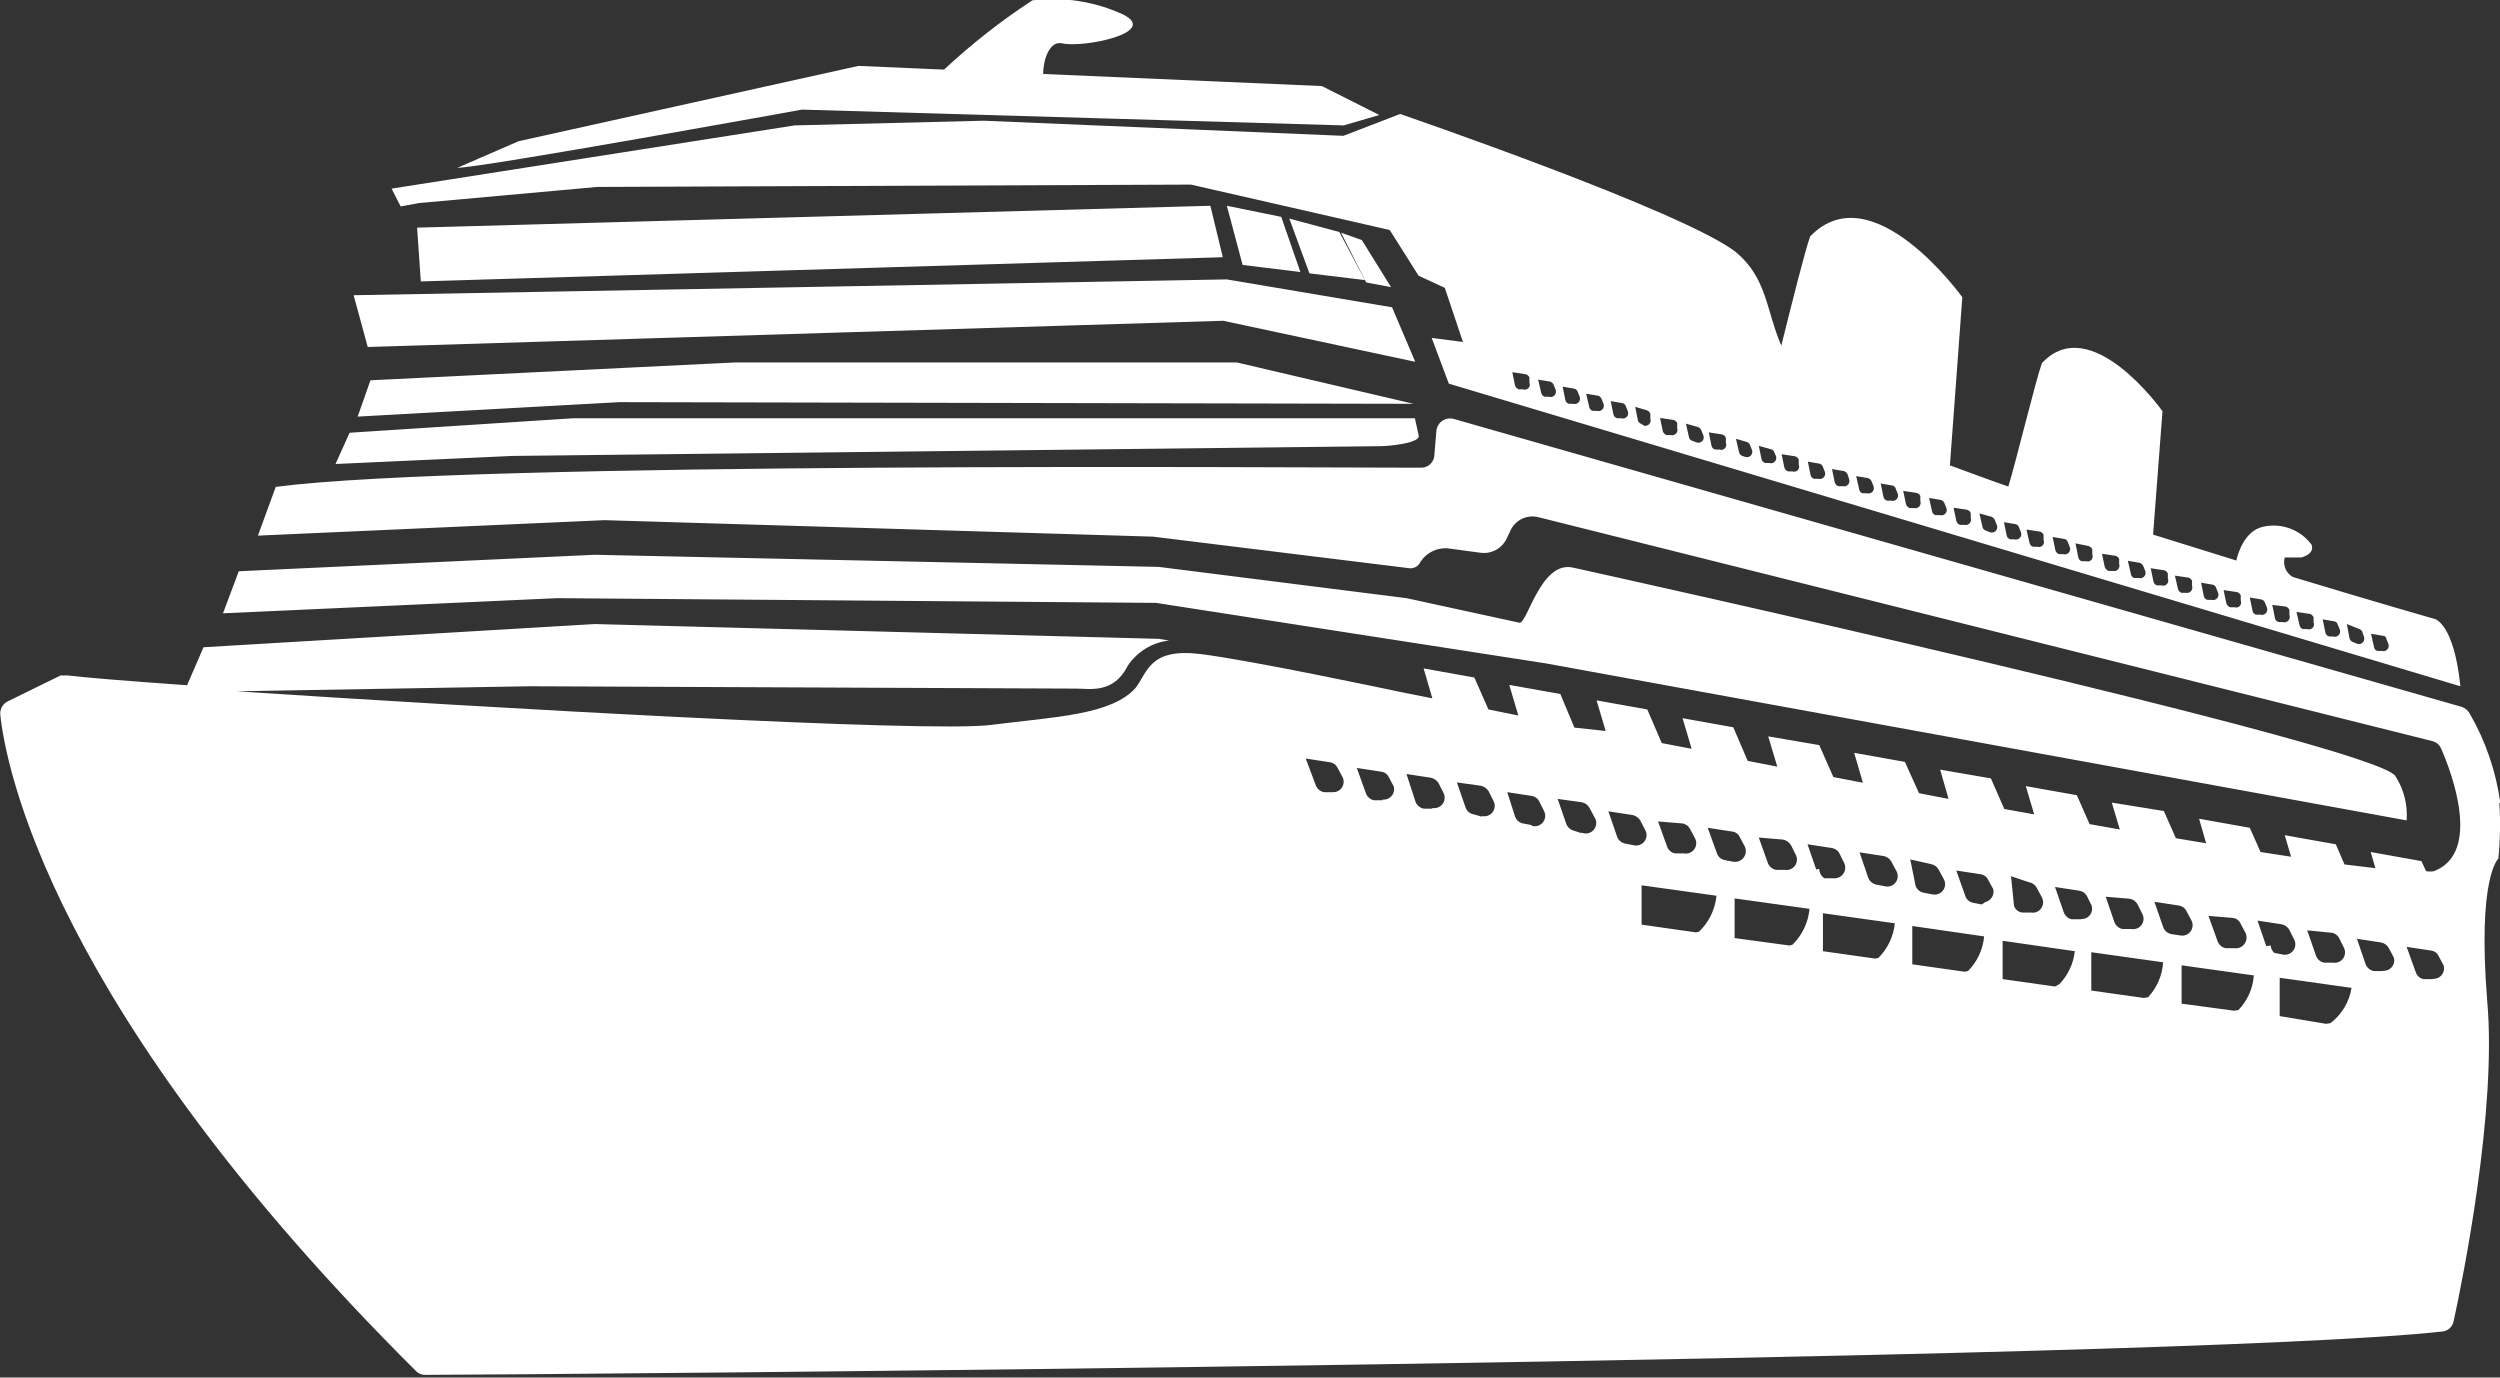 <svg width="147" height="81" viewBox="0 0 147 81" fill="none" xmlns="http://www.w3.org/2000/svg">
<rect x="0" y="0" width="147" height="81" fill="#333333" stroke="none"/>
<path d="M79.01 7.374L81.103 6.762L77.726 5.061L61.336 4.35C61.336 3.519 61.711 2.373 62.461 2.55C63.705 2.827 68.188 1.918 66.035 0.85C64.37 0.083 62.523 -0.204 60.704 0.02C58.859 1.226 57.122 2.589 55.51 4.093L50.474 3.875L30.49 8.304L26.896 9.866C28.318 9.866 47.157 6.445 47.157 6.445L79.01 7.374ZM24.625 11.941L35.111 10.992L70.025 10.854L81.715 13.523L83.413 16.212L84.954 16.924L86.02 20.107L84.183 19.869L85.191 22.558L144.67 40.352C144.295 36.655 143.169 36.398 143.169 36.398C143.169 36.398 139.634 35.389 134.816 33.926C134.62 33.816 134.468 33.642 134.382 33.435C134.296 33.227 134.282 32.996 134.342 32.78H135.31C135.31 32.78 136.119 32.602 135.922 32.028C135.596 31.59 135.15 31.257 134.637 31.071C134.125 30.885 133.569 30.853 133.039 30.98C132.012 31.218 131.597 32.483 131.498 32.958L126.601 31.435L127.154 24.179C127.154 24.179 122.948 18.248 120.065 21.352C119.709 22.321 118.504 27.283 118.09 28.608C116.885 28.193 115.74 27.758 114.654 27.363L115.384 17.477C115.384 17.477 110.092 10.103 106.439 13.899C106.143 14.709 105.353 17.853 104.741 20.324C103.832 18.209 103.911 16.37 102.075 14.828C99.034 12.436 82.327 6.702 82.327 6.702L78.99 7.987L57.84 7.098L46.722 7.374L23.026 11.091L23.559 12.139L24.625 11.941ZM140.128 37.386C140.128 37.386 140.306 37.386 140.325 37.584L140.444 37.88C140.461 37.935 140.462 37.994 140.449 38.05C140.435 38.106 140.406 38.157 140.365 38.197C140.325 38.238 140.274 38.267 140.218 38.281C140.162 38.294 140.104 38.293 140.049 38.276H139.792C139.742 38.262 139.697 38.234 139.662 38.196C139.627 38.157 139.604 38.109 139.595 38.058L139.417 37.268L140.128 37.386ZM138.686 36.971C138.733 36.983 138.777 37.005 138.814 37.036C138.852 37.067 138.882 37.105 138.904 37.149L139.002 37.446C139.022 37.5 139.027 37.558 139.016 37.615C139.005 37.671 138.979 37.724 138.94 37.767C138.901 37.809 138.852 37.841 138.797 37.857C138.741 37.874 138.683 37.875 138.627 37.861L138.37 37.762C138.32 37.745 138.273 37.717 138.235 37.679C138.198 37.642 138.169 37.595 138.153 37.544L137.995 36.694L138.686 36.971ZM137.265 36.536C137.313 36.546 137.357 36.571 137.392 36.606C137.428 36.641 137.452 36.685 137.462 36.734L137.58 37.011C137.602 37.067 137.608 37.128 137.596 37.187C137.585 37.246 137.557 37.3 137.515 37.344C137.474 37.388 137.421 37.419 137.362 37.433C137.304 37.447 137.243 37.445 137.186 37.426H136.949C136.893 37.411 136.844 37.381 136.805 37.339C136.766 37.297 136.741 37.245 136.731 37.188L136.573 36.417L137.265 36.536ZM135.843 36.101C135.932 36.139 136.002 36.21 136.04 36.299V36.595C136.063 36.649 136.07 36.708 136.06 36.765C136.05 36.822 136.023 36.875 135.983 36.917C135.943 36.959 135.892 36.989 135.835 37.002C135.779 37.015 135.719 37.011 135.665 36.991H135.408C135.357 36.973 135.311 36.942 135.276 36.9C135.241 36.858 135.219 36.807 135.211 36.754L135.033 35.983L135.843 36.101ZM134.401 35.666C134.449 35.682 134.494 35.707 134.531 35.742C134.569 35.776 134.598 35.817 134.618 35.864V36.16C134.64 36.217 134.646 36.278 134.634 36.337C134.623 36.396 134.594 36.45 134.553 36.494C134.512 36.538 134.458 36.568 134.4 36.583C134.342 36.597 134.28 36.595 134.223 36.576H133.986C133.933 36.565 133.884 36.539 133.845 36.5C133.806 36.461 133.78 36.412 133.769 36.358L133.611 35.567L134.401 35.666ZM132.979 35.251C133.024 35.263 133.065 35.286 133.099 35.316C133.133 35.347 133.16 35.386 133.177 35.429L133.295 35.725C133.317 35.782 133.323 35.843 133.311 35.902C133.3 35.961 133.271 36.015 133.23 36.059C133.188 36.103 133.135 36.133 133.077 36.148C133.019 36.162 132.957 36.16 132.9 36.141H132.644C132.592 36.123 132.546 36.092 132.512 36.05C132.477 36.008 132.454 35.957 132.446 35.903L132.288 35.132L132.979 35.251ZM131.538 34.816C131.587 34.829 131.633 34.854 131.671 34.888C131.709 34.922 131.737 34.966 131.755 35.014V35.31C131.778 35.364 131.785 35.422 131.775 35.48C131.764 35.537 131.738 35.59 131.698 35.632C131.658 35.674 131.606 35.703 131.55 35.717C131.493 35.73 131.434 35.726 131.38 35.706H131.123C131.072 35.685 131.025 35.653 130.988 35.611C130.95 35.571 130.922 35.522 130.906 35.468L130.748 34.697L131.538 34.816ZM130.116 34.381C130.163 34.394 130.207 34.418 130.241 34.453C130.276 34.488 130.301 34.531 130.313 34.579L130.432 34.875C130.449 34.93 130.45 34.989 130.437 35.045C130.423 35.1 130.394 35.151 130.353 35.192C130.313 35.233 130.262 35.262 130.206 35.275C130.15 35.289 130.092 35.288 130.037 35.271H129.8C129.746 35.26 129.697 35.234 129.658 35.195C129.62 35.156 129.593 35.107 129.583 35.053L129.425 34.262L130.116 34.381ZM128.694 33.966C128.78 33.997 128.851 34.061 128.892 34.144V34.44C128.911 34.495 128.916 34.553 128.905 34.61C128.894 34.666 128.868 34.719 128.829 34.761C128.791 34.804 128.741 34.836 128.686 34.852C128.631 34.869 128.572 34.87 128.516 34.856H128.26C128.21 34.835 128.166 34.802 128.132 34.761C128.098 34.72 128.074 34.671 128.062 34.618L127.884 33.847L128.694 33.966ZM127.253 33.531C127.302 33.544 127.348 33.569 127.386 33.603C127.423 33.637 127.452 33.681 127.47 33.729V34.025C127.493 34.078 127.5 34.137 127.489 34.195C127.479 34.252 127.453 34.305 127.413 34.347C127.373 34.389 127.321 34.418 127.265 34.431C127.208 34.445 127.149 34.441 127.095 34.421H126.838C126.783 34.406 126.733 34.376 126.694 34.334C126.656 34.292 126.63 34.24 126.621 34.183L126.463 33.412L127.253 33.531ZM125.831 33.096C125.92 33.134 125.99 33.205 126.028 33.294L126.147 33.59C126.164 33.645 126.165 33.704 126.151 33.76C126.138 33.815 126.109 33.866 126.068 33.907C126.028 33.948 125.977 33.977 125.921 33.99C125.865 34.004 125.807 34.003 125.752 33.986H125.495C125.445 33.972 125.4 33.944 125.365 33.905C125.33 33.867 125.307 33.819 125.298 33.768L125.12 32.977L125.831 33.096ZM124.389 32.681C124.436 32.693 124.48 32.715 124.517 32.746C124.555 32.777 124.585 32.815 124.606 32.859V33.155C124.626 33.209 124.631 33.268 124.62 33.325C124.609 33.381 124.583 33.434 124.544 33.476C124.505 33.519 124.456 33.55 124.401 33.567C124.346 33.584 124.287 33.585 124.231 33.571H123.975C123.874 33.522 123.797 33.437 123.757 33.333L123.599 32.562L124.389 32.681ZM122.809 32.107C122.858 32.123 122.902 32.149 122.939 32.183C122.977 32.217 123.007 32.259 123.027 32.305V32.602C123.05 32.655 123.056 32.714 123.046 32.771C123.036 32.828 123.009 32.881 122.969 32.923C122.929 32.965 122.878 32.995 122.821 33.008C122.765 33.021 122.706 33.017 122.651 32.997H122.395C122.34 32.978 122.293 32.944 122.258 32.898C122.223 32.852 122.202 32.797 122.197 32.74L122.039 31.949L122.809 32.107ZM121.388 31.692C121.434 31.701 121.476 31.722 121.511 31.754C121.546 31.785 121.571 31.825 121.585 31.87L121.704 32.167C121.725 32.223 121.731 32.284 121.719 32.343C121.708 32.402 121.68 32.457 121.638 32.5C121.597 32.544 121.544 32.575 121.485 32.589C121.427 32.604 121.366 32.601 121.309 32.582H121.072C121.018 32.566 120.969 32.535 120.931 32.493C120.892 32.451 120.866 32.4 120.854 32.345L120.696 31.574L121.388 31.692ZM119.946 31.257C119.996 31.27 120.041 31.295 120.079 31.329C120.117 31.364 120.146 31.407 120.163 31.455V31.752C120.186 31.805 120.193 31.864 120.183 31.921C120.173 31.978 120.146 32.031 120.106 32.073C120.066 32.115 120.015 32.145 119.958 32.158C119.902 32.171 119.842 32.167 119.788 32.147H119.531C119.48 32.129 119.434 32.098 119.399 32.056C119.364 32.014 119.342 31.964 119.334 31.91L119.156 31.139L119.946 31.257ZM118.524 30.822C118.572 30.835 118.615 30.86 118.65 30.894C118.684 30.929 118.709 30.973 118.722 31.02L118.84 31.317C118.857 31.372 118.859 31.43 118.845 31.486C118.831 31.542 118.802 31.593 118.762 31.633C118.721 31.674 118.67 31.703 118.614 31.717C118.559 31.731 118.5 31.729 118.445 31.712H118.208C118.153 31.698 118.103 31.668 118.065 31.625C118.026 31.583 118.001 31.531 117.991 31.475L117.833 30.704L118.524 30.822ZM117.102 30.387C117.191 30.425 117.262 30.496 117.3 30.585L117.418 30.882C117.44 30.938 117.446 30.999 117.434 31.058C117.423 31.117 117.394 31.172 117.353 31.215C117.311 31.259 117.258 31.29 117.2 31.304C117.142 31.319 117.08 31.316 117.023 31.297L116.767 31.198C116.717 31.184 116.672 31.156 116.637 31.118C116.602 31.079 116.578 31.032 116.569 30.98L116.391 30.19L117.102 30.387ZM115.661 29.972C115.71 29.985 115.756 30.01 115.794 30.044C115.832 30.079 115.861 30.122 115.878 30.17V30.447C115.898 30.501 115.902 30.559 115.891 30.616C115.881 30.672 115.854 30.725 115.816 30.768C115.777 30.811 115.727 30.842 115.672 30.858C115.617 30.875 115.559 30.876 115.503 30.862H115.246C115.193 30.844 115.145 30.812 115.107 30.771C115.069 30.73 115.042 30.679 115.029 30.625L114.871 29.854L115.661 29.972ZM114.14 29.399C114.229 29.437 114.3 29.508 114.338 29.597L114.456 29.893C114.473 29.948 114.475 30.007 114.461 30.062C114.447 30.118 114.418 30.169 114.378 30.21C114.337 30.251 114.286 30.279 114.23 30.293C114.175 30.307 114.116 30.305 114.061 30.289H113.805C113.755 30.274 113.71 30.247 113.675 30.208C113.64 30.17 113.616 30.122 113.607 30.071L113.429 29.28L114.14 29.399ZM112.699 28.984C112.746 28.996 112.789 29.018 112.827 29.049C112.864 29.08 112.895 29.118 112.916 29.162V29.458C112.936 29.512 112.94 29.571 112.929 29.627C112.918 29.684 112.892 29.736 112.854 29.779C112.815 29.822 112.765 29.853 112.71 29.87C112.655 29.887 112.596 29.888 112.541 29.873H112.284C112.233 29.852 112.186 29.82 112.149 29.779C112.111 29.738 112.083 29.689 112.067 29.636L111.909 28.865L112.699 28.984ZM111.277 28.549C111.325 28.559 111.37 28.583 111.405 28.618C111.44 28.653 111.464 28.698 111.474 28.747L111.593 29.043C111.61 29.098 111.611 29.157 111.598 29.212C111.584 29.268 111.555 29.319 111.514 29.36C111.474 29.4 111.423 29.429 111.367 29.443C111.311 29.457 111.253 29.455 111.198 29.438H110.961C110.906 29.424 110.856 29.394 110.817 29.352C110.779 29.31 110.753 29.258 110.744 29.201L110.586 28.43L111.277 28.549ZM109.855 28.114C109.944 28.152 110.015 28.223 110.053 28.311L110.171 28.608C110.188 28.663 110.19 28.722 110.176 28.777C110.162 28.833 110.133 28.884 110.092 28.925C110.052 28.965 110.001 28.994 109.945 29.008C109.889 29.022 109.831 29.02 109.776 29.003H109.519C109.469 28.989 109.424 28.962 109.389 28.923C109.354 28.885 109.331 28.837 109.322 28.786L109.144 27.995L109.855 28.114ZM108.414 27.699C108.46 27.711 108.504 27.733 108.542 27.764C108.579 27.794 108.609 27.833 108.631 27.877L108.729 28.173C108.749 28.227 108.754 28.286 108.743 28.342C108.732 28.399 108.706 28.451 108.667 28.494C108.628 28.537 108.579 28.568 108.524 28.585C108.469 28.601 108.41 28.603 108.354 28.588H108.098C108.043 28.572 107.995 28.541 107.957 28.499C107.918 28.458 107.892 28.406 107.88 28.351L107.722 27.58L108.414 27.699ZM106.992 27.264C107.039 27.276 107.083 27.301 107.117 27.336C107.152 27.37 107.177 27.414 107.189 27.461L107.308 27.758C107.325 27.813 107.326 27.871 107.312 27.927C107.299 27.983 107.27 28.034 107.229 28.075C107.188 28.115 107.138 28.144 107.082 28.158C107.026 28.172 106.968 28.17 106.913 28.153H106.656C106.604 28.136 106.559 28.104 106.524 28.062C106.489 28.021 106.466 27.97 106.459 27.916L106.301 27.145L106.992 27.264ZM105.55 26.829C105.598 26.844 105.643 26.87 105.68 26.904C105.718 26.938 105.747 26.98 105.767 27.026V27.323C105.79 27.376 105.797 27.435 105.787 27.492C105.777 27.55 105.75 27.602 105.71 27.645C105.67 27.687 105.619 27.716 105.562 27.729C105.506 27.742 105.447 27.739 105.392 27.718H105.135C105.082 27.7 105.035 27.669 104.997 27.628C104.959 27.586 104.932 27.536 104.918 27.481L104.76 26.71L105.55 26.829ZM104.128 26.413C104.174 26.422 104.217 26.444 104.252 26.475C104.287 26.506 104.312 26.547 104.326 26.591L104.425 26.809C104.446 26.865 104.452 26.926 104.44 26.985C104.429 27.044 104.401 27.099 104.359 27.142C104.318 27.186 104.265 27.217 104.206 27.231C104.148 27.246 104.087 27.243 104.03 27.224H103.793C103.739 27.208 103.69 27.177 103.652 27.135C103.613 27.093 103.587 27.042 103.575 26.987L103.417 26.216L104.128 26.413ZM102.687 25.979C102.736 25.991 102.782 26.016 102.82 26.051C102.858 26.085 102.886 26.128 102.904 26.176L103.022 26.473C103.039 26.528 103.041 26.586 103.027 26.642C103.013 26.698 102.985 26.749 102.944 26.79C102.903 26.83 102.852 26.859 102.797 26.873C102.741 26.887 102.682 26.885 102.628 26.868L102.45 26.809C102.398 26.791 102.353 26.76 102.318 26.718C102.283 26.676 102.26 26.626 102.252 26.572L102.075 25.801L102.687 25.979ZM101.265 25.544C101.313 25.559 101.357 25.585 101.395 25.619C101.432 25.653 101.462 25.695 101.482 25.741V26.038C101.505 26.091 101.512 26.15 101.502 26.207C101.492 26.265 101.465 26.317 101.425 26.36C101.385 26.402 101.334 26.431 101.277 26.444C101.22 26.457 101.161 26.453 101.107 26.433H100.85C100.795 26.419 100.745 26.389 100.707 26.347C100.668 26.305 100.643 26.252 100.633 26.196L100.475 25.425L101.265 25.544ZM99.843 25.109C99.932 25.147 100.003 25.218 100.041 25.306L100.159 25.603C100.181 25.659 100.187 25.72 100.175 25.779C100.163 25.838 100.135 25.893 100.094 25.936C100.052 25.98 99.999 26.011 99.941 26.025C99.882 26.04 99.821 26.037 99.764 26.018L99.507 25.919C99.457 25.905 99.412 25.877 99.377 25.839C99.343 25.8 99.319 25.753 99.31 25.702L99.132 24.911L99.843 25.109ZM98.402 24.694C98.448 24.706 98.492 24.728 98.53 24.759C98.567 24.789 98.597 24.828 98.619 24.871V25.168C98.639 25.222 98.643 25.281 98.632 25.337C98.621 25.394 98.595 25.446 98.556 25.489C98.518 25.532 98.468 25.563 98.413 25.58C98.358 25.596 98.299 25.598 98.244 25.583H97.987C97.935 25.562 97.889 25.53 97.852 25.489C97.814 25.448 97.786 25.399 97.77 25.346L97.612 24.575L98.402 24.694ZM96.822 24.12C96.87 24.136 96.914 24.161 96.952 24.195C96.989 24.23 97.019 24.271 97.039 24.318V24.614C97.059 24.669 97.063 24.727 97.052 24.784C97.041 24.84 97.015 24.893 96.977 24.935C96.938 24.978 96.888 25.009 96.833 25.026C96.778 25.043 96.72 25.044 96.664 25.03L96.526 24.931C96.473 24.918 96.425 24.891 96.387 24.852C96.348 24.814 96.321 24.766 96.308 24.713L96.15 23.922L96.822 24.12ZM95.4 23.705C95.446 23.714 95.489 23.735 95.523 23.766C95.558 23.798 95.584 23.838 95.597 23.883L95.716 24.179C95.738 24.235 95.743 24.297 95.732 24.356C95.72 24.415 95.692 24.469 95.65 24.513C95.609 24.557 95.556 24.587 95.498 24.602C95.439 24.616 95.378 24.614 95.321 24.595H95.084C95.03 24.578 94.981 24.547 94.943 24.506C94.905 24.464 94.879 24.413 94.867 24.357L94.709 23.586L95.4 23.705ZM93.978 23.27C94.024 23.286 94.066 23.312 94.1 23.346C94.134 23.38 94.16 23.422 94.176 23.468L94.294 23.764C94.311 23.819 94.313 23.878 94.299 23.934C94.285 23.989 94.256 24.04 94.216 24.081C94.175 24.122 94.124 24.151 94.068 24.164C94.013 24.178 93.954 24.177 93.899 24.16H93.642C93.591 24.142 93.545 24.111 93.51 24.069C93.476 24.027 93.453 23.976 93.445 23.922L93.267 23.151L93.978 23.27ZM92.576 22.855C92.624 22.867 92.667 22.892 92.702 22.927C92.736 22.962 92.761 23.005 92.773 23.052L92.892 23.349C92.909 23.404 92.91 23.463 92.897 23.518C92.883 23.574 92.854 23.625 92.814 23.666C92.773 23.706 92.722 23.735 92.666 23.749C92.61 23.763 92.552 23.761 92.497 23.744H92.26C92.207 23.734 92.157 23.707 92.119 23.669C92.08 23.63 92.054 23.581 92.043 23.527L91.885 22.736L92.576 22.855ZM91.154 22.44C91.241 22.471 91.311 22.535 91.352 22.618L91.47 22.914C91.492 22.97 91.498 23.031 91.486 23.09C91.475 23.149 91.446 23.204 91.405 23.248C91.363 23.291 91.31 23.322 91.252 23.337C91.194 23.351 91.132 23.349 91.075 23.329H90.819C90.769 23.308 90.725 23.276 90.691 23.235C90.657 23.194 90.633 23.145 90.621 23.092L90.443 22.321L91.154 22.44ZM89.713 22.005C89.762 22.018 89.808 22.042 89.846 22.077C89.883 22.111 89.912 22.154 89.93 22.202V22.499C89.953 22.552 89.96 22.611 89.95 22.668C89.939 22.726 89.913 22.779 89.873 22.821C89.833 22.863 89.781 22.892 89.725 22.905C89.668 22.918 89.609 22.915 89.555 22.894H89.298C89.246 22.873 89.2 22.841 89.163 22.8C89.125 22.759 89.097 22.71 89.081 22.657L88.923 21.886L89.713 22.005ZM80.254 16.469L78.753 13.642L75.811 12.851L76.995 16.073L80.254 16.469ZM81.142 26.236C81.636 26.236 83.591 26.058 83.413 25.583L83.196 24.595H33.689L20.557 25.445L19.728 27.283L30.135 26.809L81.142 26.236ZM83.117 23.744L72.73 21.313H43.208L21.782 22.361L21.031 24.496L36.414 23.646L83.117 23.744ZM147.02 47.232C146.77 45.363 146.152 43.562 145.203 41.933C145.099 41.752 144.93 41.617 144.729 41.558L85.487 24.634C85.373 24.602 85.254 24.595 85.138 24.613C85.022 24.632 84.91 24.675 84.813 24.741C84.715 24.807 84.633 24.894 84.572 24.995C84.511 25.096 84.473 25.209 84.46 25.326L84.341 26.75C84.339 26.851 84.316 26.951 84.275 27.043C84.234 27.136 84.175 27.219 84.102 27.289C84.029 27.359 83.942 27.413 83.848 27.45C83.753 27.486 83.653 27.503 83.552 27.501C76.442 27.501 27.726 27.125 16.213 28.628L15.166 31.495L35.545 30.585L67.793 31.554L82.88 33.412C83.009 33.425 83.139 33.398 83.252 33.334C83.365 33.27 83.456 33.173 83.512 33.056C83.699 32.761 83.97 32.527 84.29 32.386C84.61 32.246 84.965 32.203 85.309 32.266L87.067 32.503C87.383 32.543 87.703 32.48 87.981 32.323C88.258 32.167 88.478 31.924 88.607 31.633L88.804 31.218C88.939 30.911 89.177 30.662 89.477 30.514C89.776 30.366 90.118 30.328 90.443 30.407L143.011 43.574C143.129 43.603 143.24 43.658 143.332 43.737C143.425 43.817 143.498 43.916 143.544 44.029C144.137 45.373 145.953 50.158 143.11 51.226C142.96 51.252 142.806 51.252 142.656 51.226L142.379 50.633L139.397 50.099L139.674 51.048L137.857 50.83L137.344 49.644L134.342 49.11L134.717 50.375L132.92 50.099L132.288 48.675L129.306 48.141L129.721 49.585L127.944 49.288L127.233 47.687L124.172 47.192L124.646 48.774L122.869 48.458L122.118 46.757L119.117 46.224L119.61 47.884L117.853 47.568L117.063 45.769L114.081 45.255L114.575 46.975L112.837 46.639L112.008 44.8L109.026 44.266L109.539 46.026L107.801 45.69L106.972 43.812L103.97 43.298L104.504 45.077L102.766 44.741L101.917 42.764L98.935 42.23L99.468 44.029L97.71 43.693L96.861 41.716L93.879 41.182L94.413 42.981L92.576 42.784L91.747 40.806L88.745 40.273L89.278 42.072L87.521 41.716L86.691 39.838L83.71 39.304L84.223 41.063L82.248 40.668C82.248 40.668 73.52 38.81 70.558 38.454C67.596 38.098 67.477 39.521 66.786 40.431C65.384 42.052 61.987 42.151 58.275 42.625C54.562 43.1 28.654 41.617 13.922 40.648L31.162 40.352L63.31 40.49C64.061 40.49 65.483 40.806 66.312 39.146C66.585 38.737 66.943 38.392 67.363 38.136C67.782 37.88 68.253 37.718 68.741 37.663L68.148 37.564L34.973 36.694L11.967 38.058L10.999 40.292C7.346 40.035 4.759 39.818 4.009 39.719H3.555L0.454 41.241C0.306 41.314 0.185 41.432 0.107 41.577C0.029 41.722 -0.001 41.888 0.02 42.052C0.336 44.998 2.942 59.213 24.467 80.624C24.534 80.693 24.613 80.748 24.702 80.786C24.79 80.823 24.885 80.842 24.981 80.842C30.905 80.842 127.904 80.051 143.623 78.291C143.783 78.273 143.933 78.203 144.05 78.093C144.168 77.983 144.246 77.837 144.275 77.679C144.808 75.247 146.822 65.282 146.25 58.877C145.657 51.562 146.901 50.494 146.901 50.494C147.014 49.404 147.034 48.306 146.961 47.212L147.02 47.232ZM78.358 46.58H77.844C77.739 46.558 77.641 46.511 77.558 46.441C77.475 46.373 77.411 46.284 77.371 46.184L76.778 44.602L78.2 44.82C78.297 44.835 78.389 44.874 78.468 44.932C78.547 44.991 78.611 45.068 78.654 45.156L78.95 45.71C78.995 45.806 79.014 45.912 79.005 46.018C78.997 46.124 78.961 46.225 78.901 46.313C78.841 46.401 78.76 46.471 78.665 46.518C78.569 46.565 78.464 46.586 78.358 46.58ZM81.3 47.054H80.787C80.678 47.032 80.578 46.983 80.495 46.91C80.411 46.837 80.349 46.743 80.313 46.639L79.78 45.156L81.201 45.373C81.298 45.382 81.391 45.415 81.471 45.471C81.551 45.526 81.614 45.602 81.656 45.69L81.952 46.243C81.978 46.339 81.981 46.44 81.959 46.537C81.938 46.634 81.893 46.725 81.829 46.8C81.764 46.876 81.683 46.935 81.591 46.973C81.499 47.01 81.399 47.024 81.3 47.014V47.054ZM84.223 47.548H83.71C83.604 47.527 83.505 47.479 83.423 47.41C83.34 47.341 83.276 47.253 83.236 47.153L82.702 45.512L84.124 45.729C84.223 45.748 84.316 45.787 84.398 45.845C84.48 45.903 84.548 45.978 84.598 46.066L84.875 46.619C84.928 46.721 84.953 46.836 84.944 46.95C84.936 47.065 84.895 47.175 84.827 47.268C84.759 47.361 84.666 47.433 84.56 47.475C84.453 47.518 84.336 47.529 84.223 47.509V47.548ZM87.145 48.023L86.652 47.884C86.545 47.866 86.445 47.82 86.362 47.751C86.278 47.681 86.215 47.591 86.178 47.489L85.665 46.006L87.086 46.204C87.181 46.226 87.27 46.267 87.348 46.325C87.426 46.383 87.492 46.456 87.54 46.54L87.817 47.093C87.873 47.197 87.898 47.314 87.889 47.431C87.88 47.548 87.838 47.661 87.767 47.754C87.696 47.848 87.6 47.92 87.49 47.96C87.38 48.001 87.26 48.009 87.145 47.983V48.023ZM90.068 48.517L89.555 48.418C89.446 48.397 89.346 48.347 89.262 48.274C89.179 48.201 89.117 48.108 89.081 48.003L88.627 46.58L90.048 46.797C90.144 46.809 90.236 46.844 90.315 46.899C90.394 46.954 90.458 47.028 90.503 47.113L90.779 47.667C90.84 47.773 90.867 47.896 90.858 48.018C90.848 48.141 90.802 48.258 90.725 48.353C90.649 48.449 90.545 48.52 90.428 48.556C90.311 48.592 90.185 48.593 90.068 48.557V48.517ZM92.991 48.992L92.576 48.853C92.471 48.831 92.372 48.784 92.289 48.715C92.207 48.646 92.142 48.558 92.102 48.458L91.589 46.975L93.01 47.173C93.107 47.191 93.197 47.231 93.276 47.289C93.355 47.347 93.419 47.422 93.465 47.509L93.761 48.062C93.833 48.174 93.867 48.306 93.858 48.438C93.849 48.571 93.796 48.696 93.71 48.797C93.623 48.897 93.506 48.967 93.376 48.995C93.246 49.023 93.111 49.008 92.991 48.952V48.992ZM110.763 50.336C110.86 50.354 110.95 50.394 111.029 50.452C111.107 50.51 111.172 50.586 111.218 50.672L111.514 51.226C111.57 51.329 111.595 51.446 111.586 51.563C111.577 51.681 111.535 51.793 111.464 51.886C111.393 51.98 111.297 52.052 111.187 52.092C111.076 52.133 110.957 52.141 110.842 52.115L110.329 52.016C110.224 51.995 110.125 51.947 110.042 51.878C109.96 51.809 109.895 51.721 109.855 51.621L109.342 50.118L110.763 50.336ZM104.839 49.367C104.938 49.385 105.031 49.425 105.113 49.483C105.195 49.541 105.263 49.616 105.313 49.703L105.59 50.257C105.643 50.359 105.668 50.474 105.659 50.588C105.651 50.703 105.61 50.813 105.542 50.906C105.474 50.999 105.382 51.071 105.275 51.113C105.168 51.156 105.051 51.167 104.938 51.147H104.425C104.319 51.125 104.221 51.078 104.138 51.008C104.055 50.94 103.991 50.851 103.951 50.751L103.417 49.248L104.839 49.367ZM98.915 48.418C99.011 48.43 99.102 48.465 99.181 48.52C99.26 48.575 99.325 48.649 99.369 48.734L99.665 49.288C99.721 49.391 99.746 49.509 99.737 49.626C99.728 49.743 99.686 49.855 99.615 49.949C99.544 50.043 99.448 50.114 99.338 50.155C99.228 50.195 99.109 50.203 98.994 50.178H98.481C98.376 50.158 98.279 50.112 98.2 50.042C98.12 49.972 98.06 49.883 98.026 49.782L97.493 48.3L98.915 48.418ZM95.558 49.604C95.45 49.583 95.349 49.533 95.266 49.46C95.183 49.387 95.12 49.294 95.084 49.189L94.571 47.706L95.992 47.924C96.086 47.943 96.174 47.98 96.252 48.035C96.331 48.089 96.397 48.159 96.447 48.24L96.743 48.814C96.799 48.917 96.823 49.034 96.815 49.151C96.806 49.269 96.763 49.381 96.693 49.474C96.622 49.568 96.526 49.64 96.416 49.68C96.305 49.721 96.186 49.729 96.071 49.703L95.558 49.604ZM99.725 54.824L96.526 54.369V52.056L100.929 52.669C100.851 53.474 100.487 54.225 99.902 54.784L99.725 54.824ZM101.403 50.573C101.298 50.55 101.2 50.5 101.12 50.427C101.04 50.354 100.981 50.261 100.949 50.158L100.416 48.675L101.838 48.893C101.934 48.901 102.027 48.934 102.107 48.99C102.187 49.045 102.251 49.121 102.292 49.209L102.588 49.763C102.639 49.866 102.662 49.981 102.653 50.096C102.644 50.21 102.603 50.321 102.536 50.414C102.469 50.508 102.378 50.581 102.272 50.627C102.166 50.672 102.05 50.688 101.936 50.672L101.403 50.573ZM105.214 55.595L101.996 55.16V52.827L106.399 53.44C106.326 54.243 105.969 54.993 105.392 55.555L105.214 55.595ZM106.794 51.127L106.281 49.644L107.703 49.861C107.798 49.873 107.89 49.908 107.969 49.963C108.048 50.018 108.113 50.092 108.157 50.178L108.433 50.731C108.485 50.834 108.507 50.95 108.498 51.064C108.489 51.179 108.448 51.289 108.381 51.383C108.314 51.476 108.223 51.55 108.117 51.595C108.012 51.641 107.896 51.657 107.782 51.641H107.268C107.178 51.58 107.103 51.497 107.052 51.401C107 51.304 106.973 51.197 106.972 51.087L106.794 51.127ZM110.27 56.366L107.189 55.931V53.697L111.415 54.29C111.34 55.061 110.997 55.781 110.448 56.326L110.27 56.366ZM113.548 50.81C113.644 50.829 113.735 50.868 113.813 50.927C113.892 50.985 113.956 51.06 114.002 51.147L114.298 51.7C114.354 51.803 114.379 51.921 114.37 52.038C114.361 52.155 114.319 52.267 114.248 52.361C114.177 52.455 114.081 52.526 113.971 52.567C113.861 52.607 113.741 52.615 113.627 52.59L113.113 52.491C113.007 52.473 112.906 52.427 112.823 52.357C112.74 52.288 112.676 52.197 112.639 52.096L112.324 50.534L113.548 50.81ZM115.523 57.137L112.442 56.702V54.448L116.668 55.061C116.598 55.83 116.263 56.55 115.72 57.097L115.523 57.137ZM116.53 53.183L116.016 53.084C115.912 53.065 115.815 53.018 115.735 52.948C115.655 52.879 115.596 52.789 115.562 52.689L115.029 51.186L116.451 51.404C116.549 51.416 116.642 51.453 116.722 51.512C116.802 51.571 116.865 51.649 116.905 51.74L117.201 52.273C117.222 52.355 117.226 52.44 117.213 52.524C117.2 52.607 117.171 52.687 117.126 52.759C117.082 52.831 117.024 52.893 116.956 52.942C116.887 52.991 116.809 53.026 116.727 53.044L116.53 53.183ZM131.301 53.974C131.394 53.985 131.483 54.02 131.559 54.075C131.635 54.131 131.696 54.205 131.735 54.29L132.031 54.844C132.083 54.947 132.105 55.062 132.096 55.177C132.087 55.291 132.047 55.401 131.98 55.495C131.913 55.589 131.821 55.662 131.716 55.708C131.61 55.753 131.494 55.769 131.38 55.753H130.866C130.758 55.731 130.657 55.682 130.574 55.609C130.491 55.536 130.428 55.443 130.392 55.338L129.859 53.855L131.301 53.974ZM125.238 52.847C125.334 52.865 125.425 52.905 125.504 52.963C125.582 53.021 125.647 53.096 125.693 53.183L125.969 53.736C126.023 53.838 126.047 53.953 126.039 54.068C126.03 54.183 125.99 54.293 125.922 54.386C125.854 54.479 125.761 54.55 125.654 54.593C125.547 54.635 125.43 54.647 125.317 54.626H124.804C124.698 54.605 124.6 54.557 124.517 54.488C124.435 54.419 124.37 54.331 124.33 54.231L123.817 52.728L125.238 52.847ZM119.314 51.878C119.411 51.893 119.503 51.932 119.582 51.99C119.661 52.049 119.725 52.126 119.768 52.214L120.065 52.768C120.118 52.869 120.142 52.984 120.134 53.099C120.126 53.214 120.085 53.324 120.017 53.417C119.949 53.51 119.856 53.582 119.75 53.624C119.643 53.667 119.526 53.678 119.413 53.657H118.899C118.791 53.644 118.689 53.599 118.605 53.529C118.521 53.459 118.459 53.366 118.425 53.262L118.248 51.522L119.314 51.878ZM120.835 58.007L117.754 57.572V55.318L122 55.931C121.919 56.66 121.599 57.341 121.091 57.868L120.835 58.007ZM122.335 54.053H121.822C121.714 54.031 121.613 53.981 121.53 53.908C121.447 53.836 121.384 53.742 121.348 53.638L120.835 52.155L122.256 52.372C122.352 52.386 122.442 52.421 122.521 52.476C122.6 52.531 122.665 52.604 122.711 52.689L122.987 53.242C123.037 53.397 123.023 53.565 122.949 53.71C122.875 53.854 122.747 53.963 122.592 54.013L122.335 54.053ZM126.048 58.679L122.967 58.244V55.99L127.193 56.583C127.144 57.351 126.83 58.078 126.305 58.639L126.048 58.679ZM127.667 54.923C127.559 54.901 127.458 54.851 127.375 54.778C127.292 54.706 127.229 54.612 127.193 54.508L126.68 53.025L128.102 53.242C128.197 53.254 128.289 53.289 128.368 53.344C128.447 53.399 128.512 53.473 128.556 53.559L128.852 54.112C128.908 54.215 128.933 54.333 128.924 54.45C128.915 54.567 128.873 54.679 128.802 54.773C128.731 54.867 128.635 54.938 128.525 54.979C128.415 55.019 128.295 55.027 128.181 55.002L127.667 54.923ZM131.36 59.43L128.279 59.015V56.761L132.525 57.355C132.472 58.119 132.151 58.841 131.617 59.391L131.36 59.43ZM137.087 54.844C137.183 54.855 137.274 54.89 137.353 54.945C137.432 55.001 137.497 55.074 137.541 55.16L137.817 55.714C137.871 55.815 137.895 55.93 137.887 56.045C137.879 56.16 137.838 56.27 137.77 56.363C137.702 56.456 137.609 56.528 137.502 56.57C137.396 56.612 137.279 56.624 137.166 56.603H136.652C136.544 56.581 136.443 56.532 136.36 56.459C136.277 56.386 136.214 56.293 136.178 56.188L135.665 54.705L137.087 54.844ZM133.256 55.634L132.742 54.132L134.164 54.349C134.26 54.368 134.351 54.407 134.43 54.466C134.508 54.524 134.573 54.599 134.618 54.685L134.895 55.239C134.949 55.341 134.973 55.456 134.964 55.571C134.956 55.685 134.916 55.795 134.848 55.888C134.78 55.981 134.687 56.053 134.58 56.096C134.473 56.138 134.356 56.15 134.243 56.129L133.73 56.03C133.604 55.918 133.526 55.763 133.513 55.595L133.256 55.634ZM136.771 60.201L134.046 59.747V57.493L138.272 58.086C138.14 58.913 137.694 59.657 137.028 60.162L136.771 60.201ZM140.088 57.097H139.575C139.47 57.076 139.371 57.028 139.288 56.959C139.206 56.89 139.141 56.802 139.101 56.702L138.588 55.2L140.009 55.417C140.105 55.435 140.196 55.475 140.275 55.533C140.353 55.591 140.418 55.666 140.464 55.753L140.76 56.307C140.803 56.461 140.783 56.627 140.706 56.767C140.628 56.908 140.499 57.012 140.345 57.058L140.088 57.097ZM143.011 57.572H142.498C142.392 57.549 142.294 57.498 142.215 57.426C142.135 57.353 142.076 57.26 142.043 57.157L141.51 55.674L142.932 55.891C143.029 55.9 143.122 55.933 143.202 55.989C143.281 56.044 143.345 56.12 143.386 56.208L143.682 56.761C143.707 56.839 143.715 56.921 143.707 57.002C143.699 57.084 143.676 57.162 143.637 57.234C143.598 57.306 143.546 57.369 143.482 57.42C143.419 57.472 143.346 57.51 143.268 57.532L143.011 57.572ZM67.971 35.449L90.897 39.007L141.51 48.24C141.578 47.329 141.349 46.42 140.859 45.65C139.97 43.871 94.373 33.788 92.477 33.373C90.582 32.958 89.792 36.734 89.338 36.615L82.702 35.172L68.129 33.333L34.973 32.621L14.04 33.59L13.112 36.062L32.761 35.172L67.971 35.449ZM81.794 16.884L80.076 14.116L78.852 13.681L80.333 16.607L81.794 16.884ZM71.92 18.861L83.216 21.273L81.853 18.07L72.138 16.429L20.794 17.359L21.623 20.403L71.92 18.861ZM72.138 12.1L73.066 15.579L76.462 15.994L75.337 12.752L72.138 12.1ZM24.744 16.548L71.9 15.124L71.17 12.1L24.526 13.385L24.744 16.548Z" fill="white"/>
</svg>
